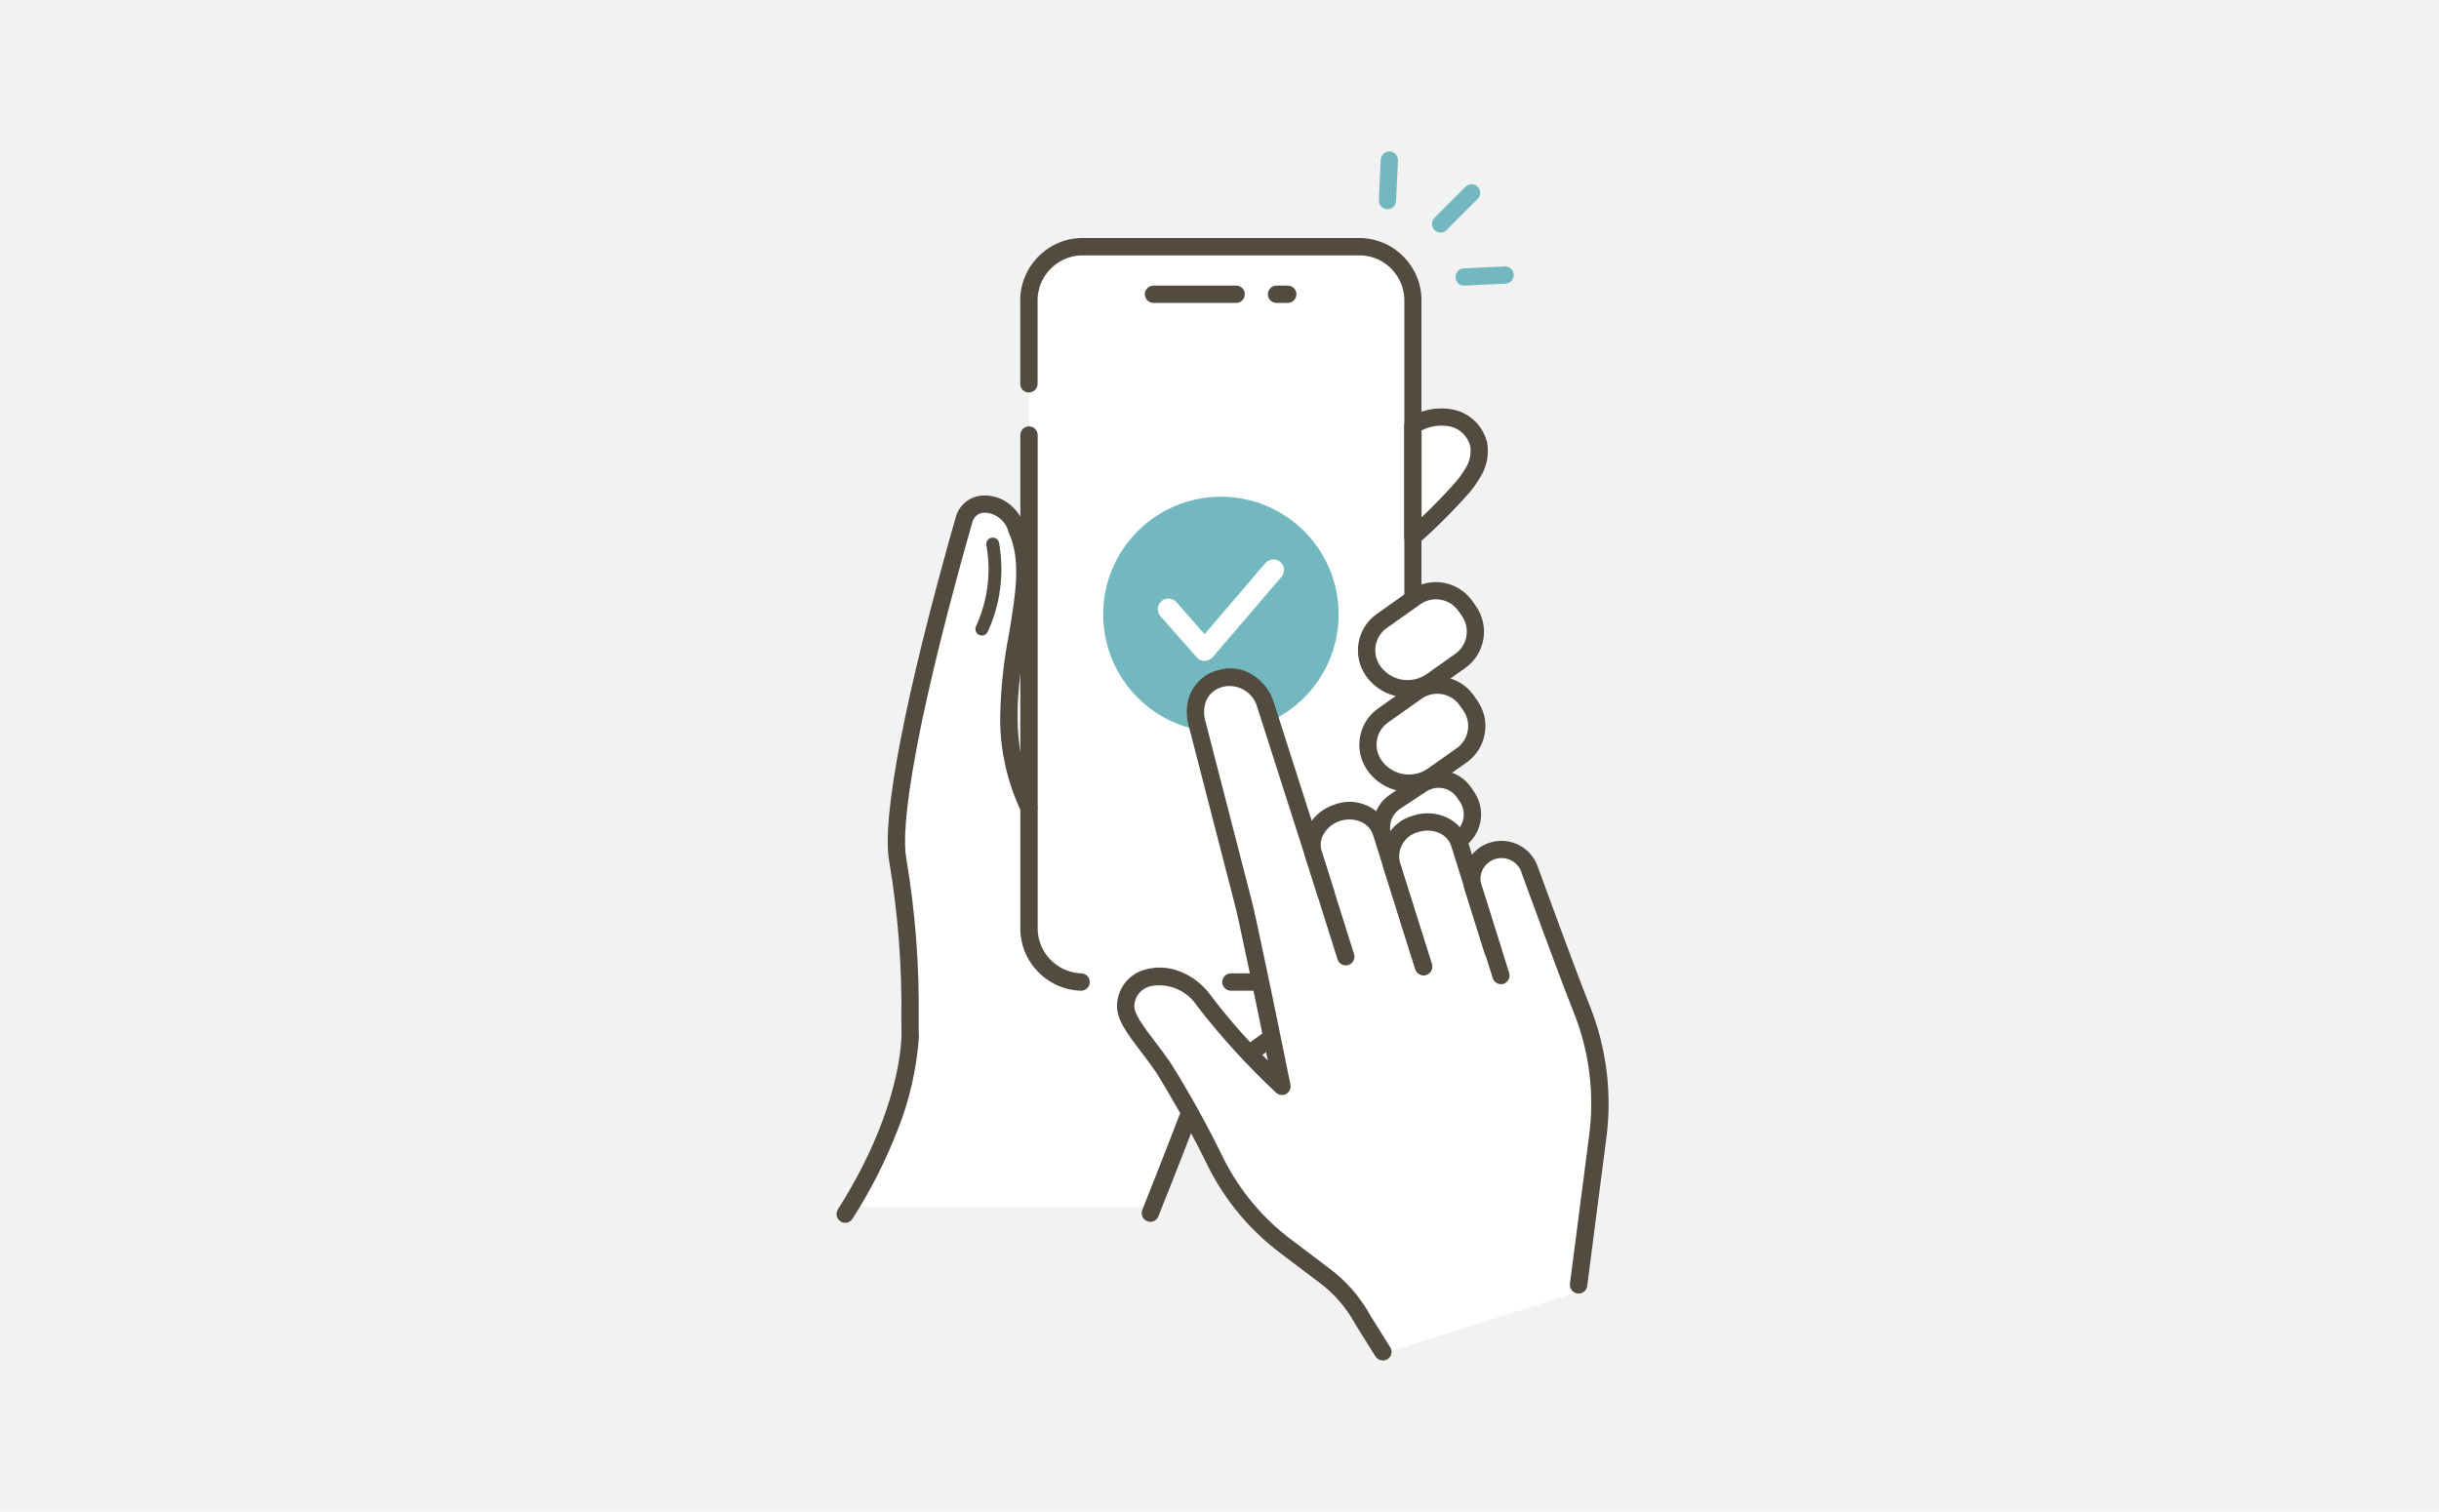 <?xml version="1.0" encoding="UTF-8"?>
<svg id="_レイヤー_1" data-name="レイヤー 1" xmlns="http://www.w3.org/2000/svg" xmlns:xlink="http://www.w3.org/1999/xlink" viewBox="0 0 242 150">
  <defs>
    <style>
      .cls-1 {
        fill: #fff;
      }

      .cls-2 {
        fill: none;
      }

      .cls-3 {
        fill: #73b8bf;
      }

      .cls-4 {
        fill: #524b40;
      }

      .cls-5 {
        fill: #f2f2f2;
      }

      .cls-6 {
        clip-path: url(#clippath);
      }
    </style>
    <clipPath id="clippath">
      <rect class="cls-2" x="83" y="15" width="76.6" height="120"/>
    </clipPath>
  </defs>
  <g id="_グループ_262" data-name="グループ 262">
    <rect id="_長方形_126" data-name="長方形 126" class="cls-5" width="242" height="150"/>
    <g id="_グループ_111" data-name="グループ 111">
      <g class="cls-6">
        <g id="_グループ_110" data-name="グループ 110">
          <path id="_パス_221" data-name="パス 221" class="cls-1" d="M84.09,119.76c3.6-4.13,5.34-9.77,6.08-15.2,1.07-7.97-1.57-17.29-1.21-21.53,1.09-13.05,2.38-19.3,6.42-30.82.19-.79.63-1.49,1.24-2.02,1.15-.61,2.56-.29,3.34.75.72,1.03,1.14,2.25,1.2,3.51.39,3.14.34,6.32-.13,9.45-.54,3.6-1.64,7.33-.53,10.8,1.43,4.46,6.13,7.08,10.7,8.11s9.36.95,13.86,2.26c4.5,1.31,8.94,4.57,8.96,9.26-.81,2.99-3.1,5.35-5.54,7.25s-5.14,3.5-7.32,5.7c-3.55,3.6-5.41,8.48-7.24,13.2l.21-.71h-30.03Z"/>
          <path id="_パス_222" data-name="パス 222" class="cls-4" d="M114.14,121.24c-.47,0-.86-.38-.86-.86,0-.11.02-.22.06-.32.02-.06,2.46-6.17,3.68-9.4.92-1.92,2.3-3.58,4-4.86,1.78-1.52,3.88-3,5.57-4.19.43-.3.84-.59,1.22-.86,3.82-2.72,7.17-9.61,7.2-9.68.22-.42.74-.58,1.16-.36.4.21.57.69.39,1.11-.14.3-3.58,7.35-7.75,10.33-.39.28-.8.57-1.23.87-1.75,1.23-3.73,2.62-5.44,4.09-1.47,1.1-2.67,2.52-3.51,4.16-1.23,3.26-3.67,9.37-3.7,9.44-.13.33-.45.54-.8.54"/>
          <path id="_パス_223" data-name="パス 223" class="cls-1" d="M102.1,93.12V28.82c0-2.4,1.94-4.34,4.34-4.34h29.42c2.4,0,4.34,1.94,4.34,4.34h0v64.3c0,2.4-1.94,4.34-4.34,4.34h-29.43c-2.4,0-4.34-1.94-4.34-4.34h0"/>
          <path id="_パス_224" data-name="パス 224" class="cls-4" d="M107.23,98.31c-3.42-.12-6.1-2.97-5.99-6.39v-48.78c.02-.47.41-.85.89-.83.45.02.81.38.83.83v48.78c-.1,2.47,1.81,4.56,4.28,4.67.47-.02.87.35.89.83.02.47-.35.87-.83.89-.02,0-.04,0-.06,0"/>
          <path id="_パス_225" data-name="パス 225" class="cls-4" d="M135.06,98.31h-12.9c-.47.02-.87-.36-.89-.83-.02-.47.36-.87.83-.89.02,0,.04,0,.06,0h12.9c2.47-.12,4.38-2.2,4.28-4.67V30.01c.1-2.47-1.81-4.56-4.28-4.67h-27.83c-2.47.12-4.38,2.2-4.28,4.67v8.05c.02.47-.36.87-.83.89-.47.02-.87-.36-.89-.83,0-.02,0-.04,0-.06v-8.05c-.1-3.42,2.58-6.27,5.99-6.39h27.83c3.42.12,6.1,2.97,5.99,6.39v61.91c.1,3.42-2.58,6.27-5.99,6.39"/>
          <path id="_パス_226" data-name="パス 226" class="cls-1" d="M136.25,66.59h0c-1.13-1.61-.75-3.82.85-4.96l3.33-2.36c1.61-1.13,3.82-.75,4.96.85l.36.51c1.13,1.61.75,3.82-.85,4.96l-2.83,2c-1.89,1.32-4.49.88-5.82-1"/>
          <path id="_パス_227" data-name="パス 227" class="cls-4" d="M139.66,69.21c-1.64,0-3.17-.79-4.12-2.13h0c-1.4-1.99-.93-4.74,1.06-6.15l3.33-2.36c1.99-1.4,4.74-.93,6.15,1.06l.36.51c1.4,1.99.93,4.74-1.06,6.15l-2.83,2c-.85.6-1.86.92-2.9.92M136.95,66.09c1.06,1.49,3.13,1.85,4.62.79l2.83-2c1.21-.86,1.5-2.54.65-3.76l-.36-.51c-.86-1.21-2.54-1.5-3.76-.65l-3.33,2.36c-1.22.86-1.51,2.54-.65,3.76"/>
          <path id="_パス_228" data-name="パス 228" class="cls-1" d="M136.38,75.96h0c-1.13-1.61-.75-3.82.85-4.96l3.33-2.36c1.61-1.13,3.82-.75,4.96.85l.36.51c1.13,1.61.75,3.82-.85,4.96l-2.83,2c-1.89,1.32-4.49.88-5.82-1"/>
          <path id="_パス_229" data-name="パス 229" class="cls-4" d="M139.8,78.58c-1.64,0-3.17-.79-4.12-2.13-1.4-1.99-.93-4.74,1.06-6.15l3.33-2.36c1.99-1.4,4.74-.93,6.15,1.06l.36.51c1.4,1.99.93,4.74-1.06,6.15l-2.83,2c-.85.6-1.86.92-2.9.92M137.08,75.46c1.06,1.49,3.13,1.85,4.62.79l2.83-2c1.22-.86,1.51-2.54.65-3.76l-.36-.51c-.86-1.21-2.54-1.5-3.76-.65l-3.33,2.36c-1.22.86-1.51,2.54-.65,3.76Z"/>
          <path id="_パス_230" data-name="パス 230" class="cls-1" d="M137.58,83.78h0c-.93-1.41-.54-3.31.87-4.25l2.6-1.72c1.41-.93,3.31-.54,4.25.87l.3.45c.93,1.42.54,3.31-.87,4.25l-2.15,1.42c-1.66,1.09-3.89.64-4.99-1.02"/>
          <path id="_パス_231" data-name="パス 231" class="cls-4" d="M140.6,86.25c-.31,0-.61-.03-.91-.09-1.16-.23-2.18-.92-2.83-1.91h0c-1.19-1.81-.7-4.24,1.11-5.44l2.6-1.72c1.81-1.19,4.24-.69,5.44,1.11l.3.45c1.19,1.81.69,4.24-1.11,5.44l-2.15,1.42c-.72.48-1.57.74-2.44.74M138.3,83.31c.84,1.26,2.54,1.61,3.8.78l2.15-1.42c1.01-.68,1.29-2.04.63-3.06l-.3-.45c-.68-1.01-2.04-1.29-3.06-.62l-2.6,1.72c-1.02.67-1.3,2.04-.63,3.06"/>
          <path id="_パス_232" data-name="パス 232" class="cls-4" d="M83.86,121.34c-.47,0-.86-.39-.86-.86,0-.16.05-.32.13-.46,3.75-5.87,6.05-12.11,6.32-17.12,0-.54-.01-1.11-.02-1.72.08-5.26-.33-10.51-1.2-15.7-.79-4.24,1.62-16.69,6.6-34.16.35-1.28,1.51-2.16,2.84-2.15.84-.01,1.66.25,2.34.74.77.57,1.35,1.36,1.66,2.27,1.44,3.21.81,6.98.14,10.98-.84,5.02-1.78,10.7,1.05,16.61.19.43,0,.94-.44,1.13-.41.18-.9.01-1.11-.39-1.38-2.91-2.09-6.09-2.07-9.31.05-2.8.34-5.58.88-8.33.65-3.91,1.22-7.28-.03-10.02l-.02-.04v-.04c-.3-1.08-1.24-1.85-2.35-1.9-.57-.01-1.08.36-1.23.91-2.43,8.51-4.31,16.09-5.44,21.93-1.37,7.11-1.37,10.15-1.13,11.45.89,5.28,1.31,10.64,1.23,16,0,.62,0,1.2.02,1.74v.06c-.23,3.16-.94,6.27-2.12,9.21-1.2,3.07-2.69,6.01-4.47,8.78-.16.25-.43.4-.73.4"/>
          <path id="_パス_233" data-name="パス 233" class="cls-1" d="M140.19,42.23c1.16-.75,2.56-1.01,3.91-.73,1.29.31,2.3,1.32,2.62,2.61.14.88-.01,1.78-.44,2.56-.43.77-.95,1.49-1.56,2.13-1.42,1.58-2.93,3.07-4.53,4.48v-11.05Z"/>
          <path id="_パス_234" data-name="パス 234" class="cls-4" d="M140.19,54.14c-.47,0-.86-.38-.86-.86v-11.05c0-.29.15-.56.39-.72,1.36-.88,3.01-1.19,4.59-.84,1.62.39,2.87,1.66,3.25,3.28.18,1.07,0,2.16-.52,3.12-.46.84-1.03,1.62-1.69,2.31-1.44,1.6-2.98,3.12-4.6,4.55-.16.14-.36.22-.57.22M141.05,42.72v8.61c1.09-1.03,2.09-2.06,3.03-3.1.56-.59,1.04-1.24,1.44-1.95.34-.61.47-1.32.36-2.01-.25-.97-1.01-1.72-1.98-1.95-.97-.19-1.97-.06-2.85.39"/>
          <path id="_パス_235" data-name="パス 235" class="cls-4" d="M122.68,30.06h-8.2c-.47.02-.87-.36-.89-.83-.02-.47.36-.87.83-.89.02,0,.04,0,.06,0h8.2c.47.02.85.41.83.89-.02.45-.38.81-.83.83"/>
          <path id="_パス_236" data-name="パス 236" class="cls-4" d="M127.8,30.06h-1.17c-.47-.02-.85-.41-.83-.89.02-.45.38-.81.83-.83h1.17c.47.02.85.41.83.89-.02.45-.38.81-.83.83"/>
          <path id="_パス_237" data-name="パス 237" class="cls-1" d="M109.62,61.38c0-6.36,5.16-11.52,11.52-11.52s11.52,5.16,11.52,11.52-5.16,11.52-11.52,11.52-11.52-5.16-11.52-11.52h0"/>
          <path id="_パス_238" data-name="パス 238" class="cls-3" d="M109.46,60.97c0-6.45,5.23-11.68,11.68-11.68,6.45,0,11.68,5.23,11.68,11.68,0,6.45-5.23,11.68-11.68,11.68s-11.68-5.23-11.68-11.68h0"/>
          <path id="_パス_239" data-name="パス 239" class="cls-1" d="M137.17,134.47l-.05-.13-.06.02.11.11Z"/>
          <path id="_パス_240" data-name="パス 240" class="cls-1" d="M152.2,87.36c-.37-1.21-1.19-2.24-2.29-2.86-1.44-.49-3.01.29-3.5,1.73-.03.07-.05.15-.07.23-.56-1.23-1.33-2.37-2.26-3.35-.98-1.01-2.35-1.53-3.74-1.45-1.43.12-2.59,1.21-2.77,2.64-.51-1.65-1.44-3.55-3.22-3.69-1.43-.17-2.8.58-3.44,1.87-.44.83-.59,1.79-.43,2.71-.86-2.98-1.31-4.24-2.16-7.22-.6-2.4-1.44-4.73-2.51-6.95-.47-1.04-1.21-1.93-2.13-2.6-1.25-.99-3.06-.78-4.05.47-.4.5-.62,1.13-.62,1.77-.04.95.08,1.89.34,2.8l5.18,22.27c.62,2.68,1.55,7.78,2.12,10.38-2.82-1.7-5.36-3.83-7.54-6.3-.81-1.09-1.82-2.01-2.98-2.71-1.25-.69-2.81-.46-3.8.57-1.01,1.31-.21,3.13.61,4.52l6.98,11.87c1.21,2.28,2.71,4.39,4.45,6.29,1.81,1.81,4.06,3.16,6.03,4.82,2.95,2.47,5.26,5.63,6.72,9.2l19.08-6.04c.43-5.9,1.18-11.77,2.26-17.58l-.09-.06c.1-1.03.06-2.08-.13-3.1-.39-7.36-3.23-13.86-6.03-20.2"/>
          <path id="_パス_241" data-name="パス 241" class="cls-4" d="M141.25,96.78c-.37,0-.71-.24-.82-.6l-4.2-13.34c-.19-.58-.63-1.05-1.19-1.29-1.34-.56-2.89-.08-3.67,1.15-.33.52-.41,1.15-.24,1.74l3.23,10.27c.13.46-.14.93-.6,1.06-.44.12-.89-.12-1.04-.54l-3.23-10.27c-.32-1.05-.18-2.19.4-3.13.58-.96,1.5-1.68,2.58-2.01,2.18-.79,4.59.33,5.39,2.51l4.2,13.34c.14.45-.11.93-.56,1.08-.08.03-.17.04-.26.04"/>
          <path id="_パス_242" data-name="パス 242" class="cls-4" d="M137.2,135c-.3,0-.57-.15-.73-.4l-1.96-3.14s-.02-.03-.03-.05c-.88-1.63-2.1-3.04-3.59-4.15l-3.81-2.88c-3.02-2.26-5.48-5.19-7.18-8.56-1.57-3.22-3.3-6.36-5.19-9.41-.5-.73-1.01-1.4-1.5-2.05-1.4-1.83-2.5-3.28-2.37-4.77.11-1.63,1.27-3.01,2.86-3.4,1.12-.29,2.3-.22,3.37.21,1.24.48,2.31,1.32,3.08,2.4,1.73,2.28,3.62,4.43,5.65,6.44-1.16-5.68-3.04-14.76-3.33-15.67,0-.01,0-.03-.01-.04l-4.45-17.26c-.34-1.04-.34-2.16,0-3.2.46-1.25,1.5-2.21,2.79-2.55,1.22-.39,2.55-.2,3.6.52.94.63,1.64,1.55,1.98,2.63l6.01,18.78c.16.45-.07.94-.51,1.1s-.94-.07-1.1-.51c0-.02-.01-.04-.02-.07l-6.01-18.78c-.4-1.5-1.93-2.4-3.44-2.03-.77.19-1.4.75-1.68,1.49-.22.7-.21,1.44.03,2.13,0,.01,0,.03.01.04l4.45,17.26c.46,1.51,3.57,16.81,3.92,18.56.09.46-.21.92-.67,1.01-.27.05-.55-.02-.75-.21-2.84-2.66-5.47-5.54-7.85-8.62-.99-1.53-2.82-2.31-4.61-1.96-.9.2-1.55.98-1.61,1.89-.07.83.95,2.17,2.03,3.59.51.67,1.03,1.36,1.56,2.12,1.94,3.1,3.71,6.31,5.31,9.6,1.59,3.13,3.87,5.86,6.68,7.96l3.81,2.88c1.67,1.25,3.05,2.85,4.05,4.68l1.95,3.12c.25.4.13.93-.27,1.18-.14.08-.29.13-.45.13"/>
          <path id="_パス_243" data-name="パス 243" class="cls-4" d="M148.93,97.66c-.37,0-.71-.24-.82-.6l-4.12-13.11c-.19-.58-.63-1.05-1.19-1.29-.65-.28-1.37-.32-2.05-.1-1.33.32-2.16,1.65-1.86,2.99l3.18,10.11c.14.45-.11.93-.56,1.08-.45.14-.93-.11-1.08-.56l-3.18-10.11c-.59-2.24.74-4.54,2.98-5.14,1.07-.35,2.24-.29,3.27.17,1.01.44,1.78,1.29,2.12,2.34l4.12,13.11c.14.45-.11.93-.56,1.08-.08.03-.17.04-.26.04"/>
          <path id="_パス_244" data-name="パス 244" class="cls-4" d="M156.62,128.35s-.07,0-.11,0c-.47-.06-.8-.49-.74-.96,0,0,0,0,0,0l1.91-14.74c.54-4.12.01-8.3-1.52-12.16-1.55-3.88-5.2-13.89-5.23-13.99v-.04c-.44-1.07-1.66-1.59-2.73-1.16-.95.38-1.49,1.41-1.26,2.41l2,6.35c.16.45-.08.94-.52,1.1-.45.16-.94-.08-1.1-.52,0-.02-.01-.04-.02-.06l-2-6.35c-.54-2.03.66-4.12,2.69-4.66,1.9-.51,3.88.51,4.56,2.36.17.46,3.69,10.14,5.21,13.93,1.64,4.13,2.2,8.61,1.63,13.02l-1.91,14.74c-.06.43-.42.75-.85.75"/>
          <path id="_パス_245" data-name="パス 245" class="cls-4" d="M97.42,63.06c-.36,0-.64-.29-.64-.64,0-.1.02-.19.06-.28,1.16-2.51,1.52-5.31,1.03-8.03-.07-.35.16-.69.51-.75.35-.07.69.16.75.51,0,0,0,.02,0,.02.53,2.98.14,6.06-1.13,8.81-.11.22-.33.37-.58.37"/>
          <path id="_パス_246" data-name="パス 246" class="cls-3" d="M142.94,23.08c-.47,0-.86-.39-.86-.86,0-.23.09-.45.25-.61l3.1-3.1c.35-.32.89-.3,1.21.04.31.33.31.84,0,1.17l-3.1,3.1c-.16.16-.38.25-.61.25"/>
          <path id="_パス_247" data-name="パス 247" class="cls-3" d="M145.26,28.35c-.47,0-.85-.4-.84-.88,0-.45.36-.81.8-.84l4.04-.19c.47-.04.89.31.93.78s-.31.89-.78.93c-.02,0-.04,0-.06,0l-4.04.19h-.04"/>
          <path id="_パス_248" data-name="パス 248" class="cls-3" d="M137.67,20.76h-.04c-.47-.02-.84-.43-.82-.9h0s.19-4.04.19-4.04c.04-.47.45-.83.92-.79.45.04.8.42.79.87l-.19,4.04c-.02.46-.4.82-.86.82"/>
          <path id="_パス_249" data-name="パス 249" class="cls-1" d="M119.53,65.59c-.3,0-.59-.13-.79-.36l-3.59-4.07c-.39-.43-.36-1.09.07-1.49.43-.39,1.09-.36,1.49.07,0,0,.02.02.03.03l2.78,3.16,6.03-7.05c.38-.44,1.04-.49,1.48-.12.44.38.49,1.04.12,1.48l-6.82,7.97c-.2.23-.49.37-.79.37h0"/>
        </g>
      </g>
    </g>
  </g>
</svg>